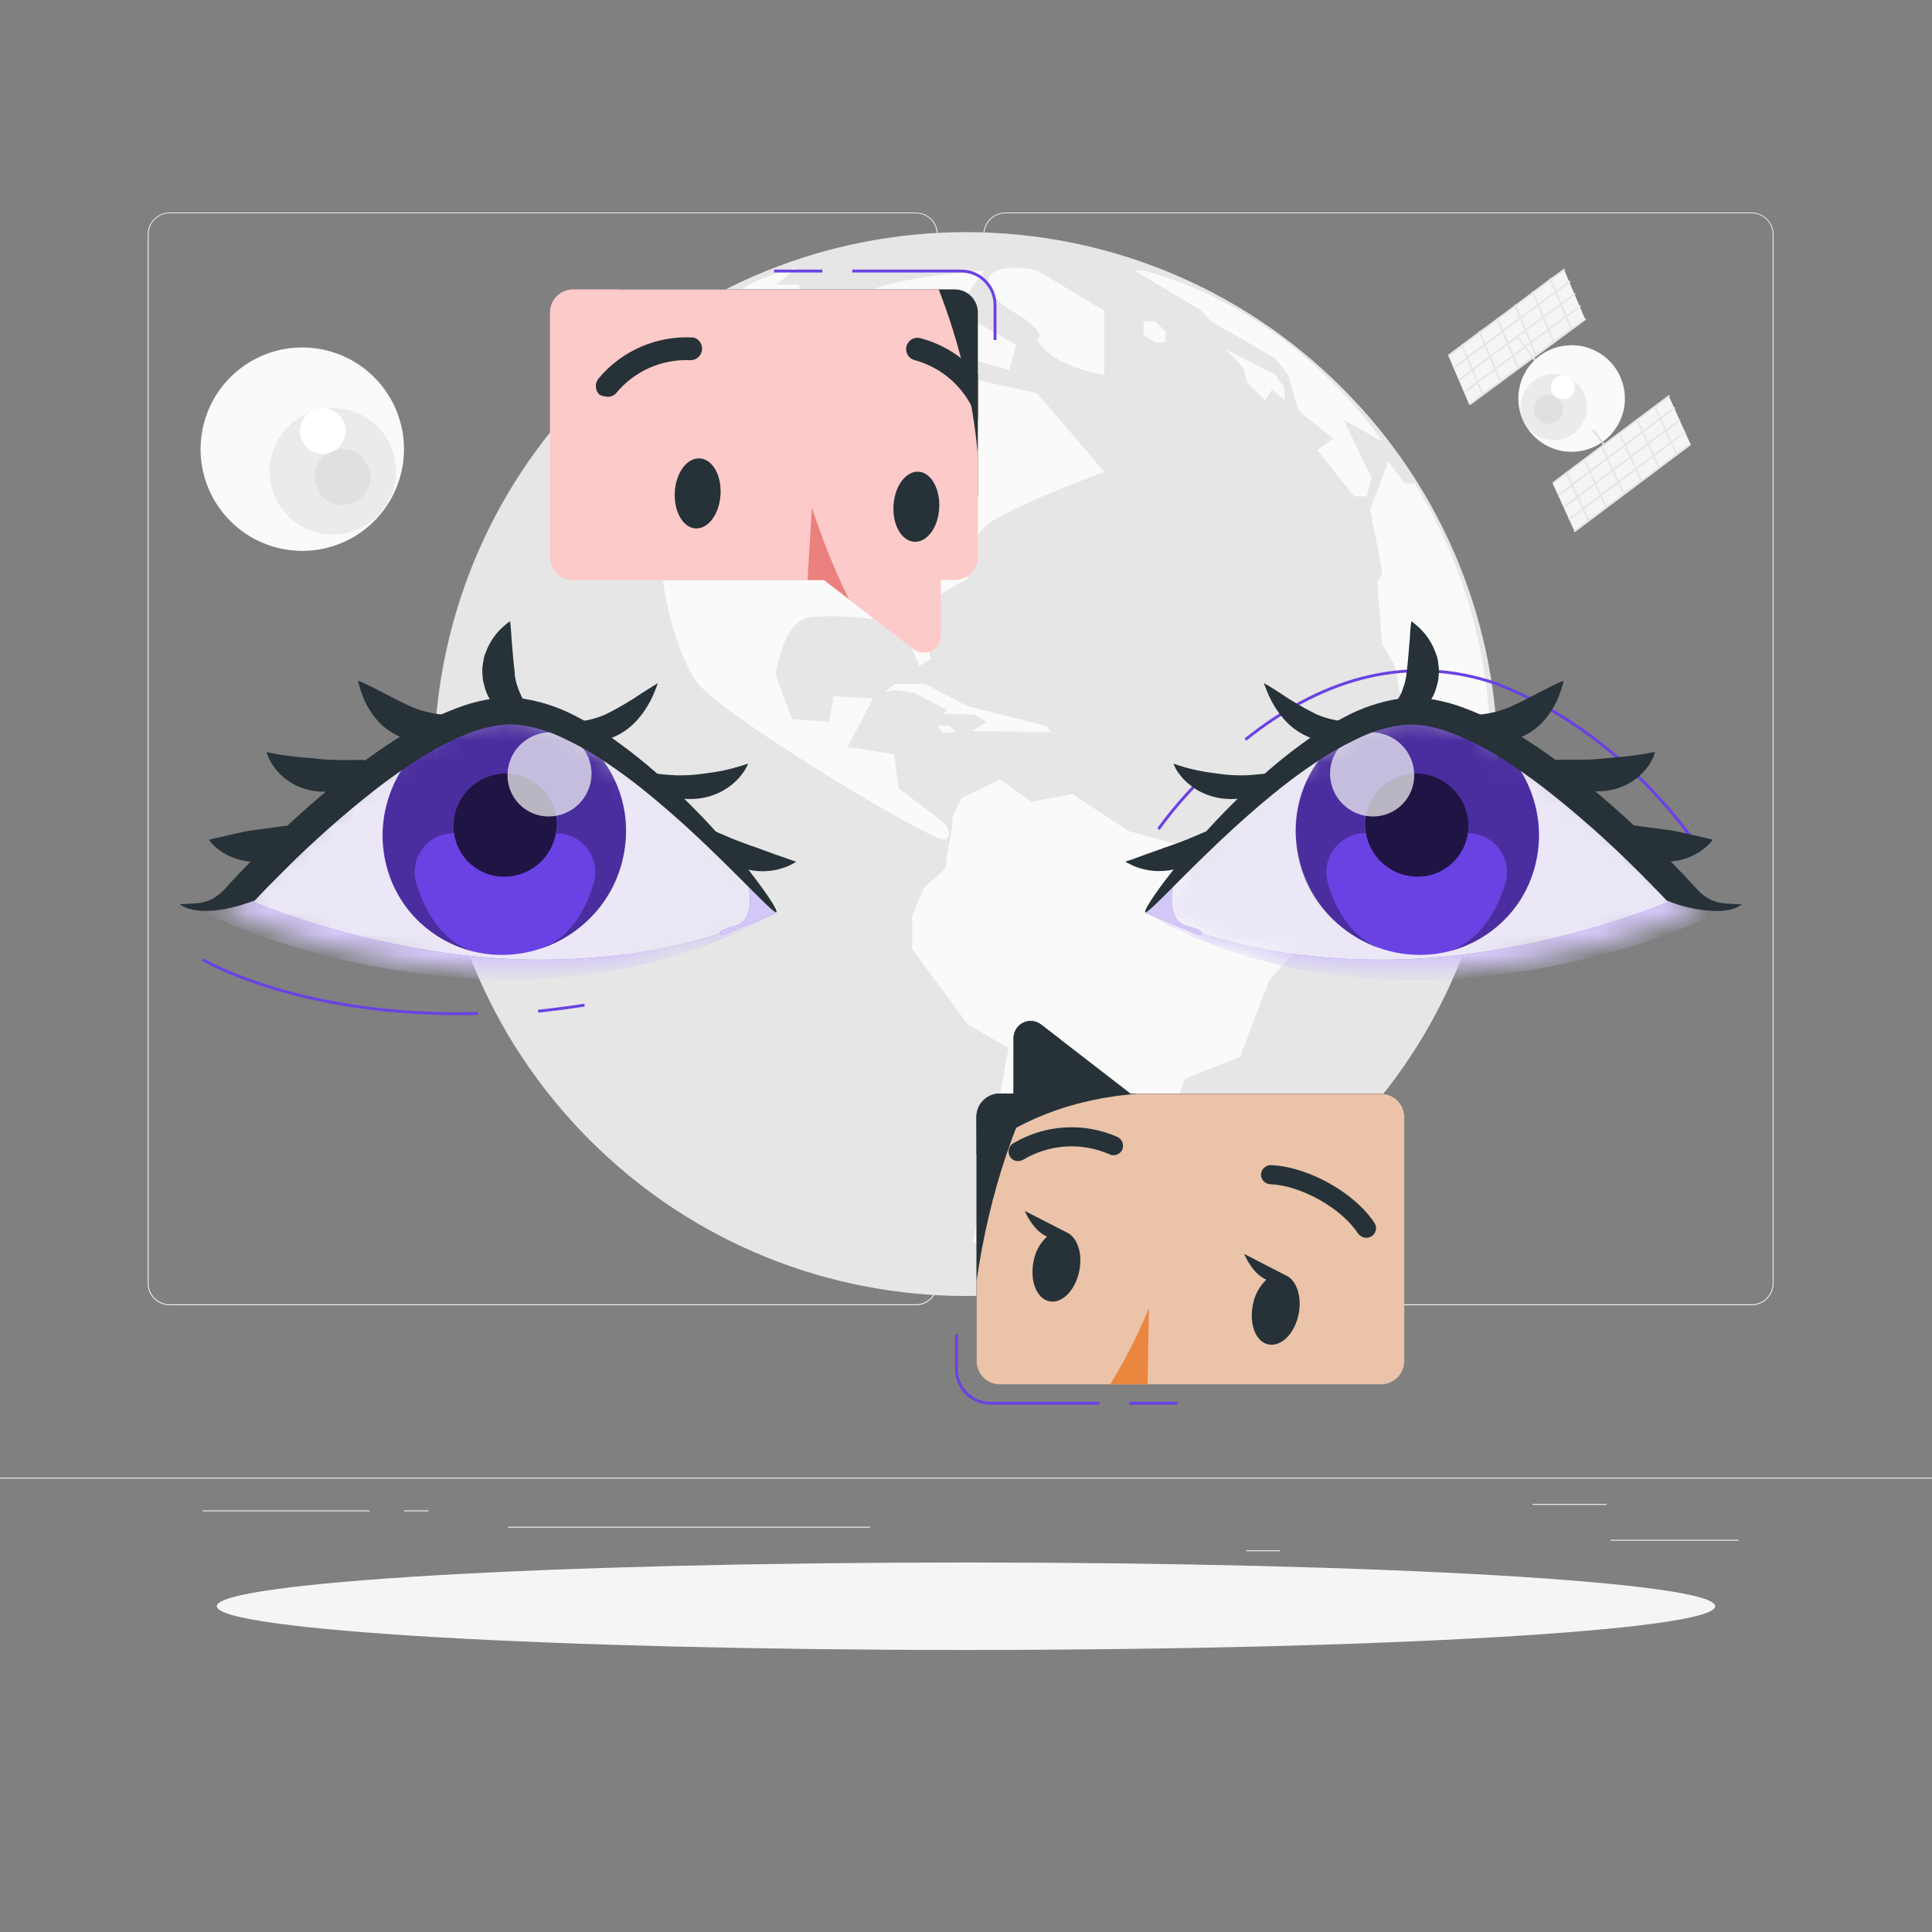 <svg width="90" height="90" viewBox="0 0 90 90" fill="none" xmlns="http://www.w3.org/2000/svg">
<rect x="0" y="0" width="90" height="90" fill="#808080" stroke="none"/>
<path d="M80.982 71.728H75.02V71.773H80.982V71.728Z" fill="#EBEBEB"/>
<path d="M59.619 72.218H58.055V72.263H59.619V72.218Z" fill="#EBEBEB"/>
<path d="M74.84 70.058H71.386V70.103H74.84V70.058Z" fill="#EBEBEB"/>
<path d="M17.217 70.36H9.443V70.405H17.217V70.36Z" fill="#EBEBEB"/>
<path d="M19.96 70.36H18.821V70.405H19.96V70.36Z" fill="#EBEBEB"/>
<path d="M40.527 71.12H23.665V71.165H40.527V71.12Z" fill="#EBEBEB"/>
<path d="M42.66 60.804H7.904C7.632 60.803 7.371 60.695 7.178 60.502C6.986 60.309 6.878 60.048 6.878 59.776V10.919C6.88 10.648 6.989 10.389 7.181 10.198C7.374 10.008 7.633 9.9 7.904 9.9H42.66C42.933 9.9 43.194 10.008 43.387 10.201C43.58 10.394 43.688 10.655 43.688 10.928V59.776C43.688 60.049 43.58 60.31 43.387 60.503C43.194 60.696 42.933 60.804 42.66 60.804ZM7.904 9.936C7.644 9.936 7.394 10.04 7.21 10.224C7.026 10.409 6.923 10.658 6.923 10.919V59.776C6.923 60.036 7.026 60.286 7.21 60.47C7.394 60.655 7.644 60.758 7.904 60.759H42.66C42.921 60.758 43.17 60.655 43.355 60.471C43.539 60.286 43.642 60.037 43.643 59.776V10.919C43.642 10.658 43.539 10.409 43.355 10.224C43.17 10.04 42.921 9.936 42.66 9.936H7.904Z" fill="#EBEBEB"/>
<path d="M81.596 60.804H46.838C46.565 60.803 46.304 60.695 46.112 60.502C45.919 60.31 45.81 60.048 45.81 59.776V10.919C45.813 10.648 45.922 10.389 46.115 10.198C46.307 10.008 46.567 9.9 46.838 9.9H81.596C81.866 9.901 82.125 10.008 82.317 10.199C82.509 10.39 82.618 10.648 82.62 10.919V59.776C82.62 60.048 82.512 60.309 82.32 60.502C82.128 60.694 81.868 60.803 81.596 60.804ZM46.838 9.936C46.577 9.936 46.328 10.04 46.143 10.224C45.959 10.409 45.855 10.658 45.855 10.919V59.776C45.855 60.037 45.959 60.286 46.143 60.471C46.328 60.655 46.577 60.758 46.838 60.759H81.596C81.856 60.758 82.106 60.655 82.29 60.471C82.475 60.286 82.578 60.037 82.579 59.776V10.919C82.578 10.658 82.475 10.409 82.29 10.224C82.106 10.04 81.856 9.936 81.596 9.936H46.838Z" fill="#EBEBEB"/>
<path d="M90 68.832H0V68.877H90V68.832Z" fill="#EBEBEB"/>
<path d="M62.521 53.114C72.198 43.437 72.198 27.748 62.521 18.071C52.845 8.395 37.156 8.395 27.479 18.071C17.802 27.748 17.802 43.437 27.479 53.114C37.156 62.791 52.845 62.791 62.521 53.114Z" fill="#E6E6E6"/>
<path d="M48.317 12.6L51.44 14.474V17.46C51.44 17.46 49.072 17.136 48.317 15.84C48.317 15.84 48.964 15.566 47.131 14.474C45.299 13.381 45.731 12.06 48.317 12.6Z" fill="#FAFAFA"/>
<path d="M46.593 36.31L44.793 37.172C44.793 37.172 44.253 38.214 44.363 38.178C44.473 38.142 43.969 40.338 44.075 40.369C44.181 40.399 43.035 41.339 43.035 41.339L42.495 42.667V44.212L45.088 47.731L46.984 48.811L45.331 57.859L46.014 58.111L54.632 51.79L55.206 50.247L57.757 49.241L59.121 45.686L60.666 43.886C60.666 43.886 60.81 42.086 60.666 42.127C60.522 42.169 59.839 42.413 59.839 42.413L58.547 41.443C58.547 41.443 55.818 40.941 55.667 41.083C55.516 41.225 55.095 39.413 55.095 39.413L52.575 38.713L49.952 36.988L48.049 37.348L46.593 36.31Z" fill="#FAFAFA"/>
<path d="M41.704 31.86H43.092L45.072 32.895L48.759 33.818L48.939 34.114L45.285 34.056L45.961 33.633L45.421 33.287L43.949 33.253L44.129 33.073L42.606 32.294C42.606 32.294 41.652 32.067 41.616 32.175L41.22 32.224L41.704 31.86Z" fill="#FAFAFA"/>
<path d="M44.559 34.119L44.222 33.791L43.671 33.818L43.9 34.119H44.559Z" fill="#FAFAFA"/>
<path d="M53.28 12.6H52.85L55.919 14.44L56.405 14.963L59.421 16.702L60.006 17.46L60.491 19.131L62.111 20.423L61.356 20.963L63.081 23.123H63.673L63.889 22.261L62.595 19.561L64.395 20.565C64.395 20.565 60.545 14.58 53.28 12.6Z" fill="#FAFAFA"/>
<path d="M65.905 22.52H65.439L64.661 21.496L63.831 23.76C63.831 23.76 64.344 26.401 64.384 26.563C64.424 26.725 64.154 27.103 64.154 27.103L64.384 30.011L64.98 31.032L65.437 33.509L67.468 36.31L69.12 33.955L69.388 34.533C69.388 34.533 69.66 28.553 65.905 22.52Z" fill="#FAFAFA"/>
<path d="M53.811 14.965H53.273V15.624L53.811 15.948H54.297V15.457L53.811 14.965Z" fill="#FAFAFA"/>
<path d="M57.098 16.27L57.906 17.133L58.12 17.856L58.928 18.641L59.252 18.157L59.844 18.641V18.103L59.414 17.456L57.098 16.27Z" fill="#FAFAFA"/>
<path d="M51.442 21.982C51.442 21.982 47.662 23.382 46.269 24.244C44.876 25.106 45.095 26.944 45.095 26.944L42.822 28.228L43.362 30.706L42.822 31.028L41.96 28.98C41.96 28.98 38.943 28.55 37.683 28.766C36.423 28.982 36.142 31.466 36.142 31.466L36.9 33.509L38.624 33.617L38.84 32.432L40.671 32.539L39.486 34.801L41.646 35.125L41.857 36.715L44.017 38.358C44.017 38.358 44.447 38.898 44.017 39.112C43.587 39.326 33.35 33.187 32.38 31.678C31.41 30.17 30.162 26.021 31.14 23.112C31.928 20.749 33.39 18.565 33.854 17.136L33.87 17.087C33.885 17.049 33.896 17.009 33.905 16.969C34.036 16.407 33.59 16.051 33.24 15.952C32.864 15.844 32.16 16.276 32.16 16.276H30.78L32.207 15.46L32.801 14.834L33.177 14.497L34.578 13.905L34.526 13.473C36.032 12.611 37.164 12.476 37.164 12.476L36.14 13.257H37.22L37.44 14.474H39.6C39.6 14.474 39.06 14.332 40.354 13.619C41.648 12.906 45.839 12.6 45.839 12.6L44.546 14.474L47.34 16.056L47.016 17.24L45.088 16.7V16.056L43.893 15.336L43.785 16.596L43.355 17.136L42.815 16.706L41.295 18.214L43.995 20.848L44.438 17.46L48.317 18.322L51.442 21.982Z" fill="#FAFAFA"/>
<path d="M18.692 22.012C19.294 19.466 17.716 16.914 15.17 16.313C12.623 15.712 10.072 17.289 9.471 19.836C8.87 22.382 10.447 24.934 12.993 25.535C15.54 26.136 18.091 24.559 18.692 22.012Z" fill="#FAFAFA"/>
<path d="M16.632 24.679C18.134 24.056 18.848 22.334 18.225 20.831C17.603 19.329 15.88 18.615 14.378 19.238C12.875 19.86 12.162 21.583 12.784 23.085C13.406 24.588 15.129 25.301 16.632 24.679Z" fill="#EBEBEB"/>
<path d="M15.955 23.524C16.673 23.524 17.255 22.942 17.255 22.225C17.255 21.507 16.673 20.925 15.955 20.925C15.238 20.925 14.656 21.507 14.656 22.225C14.656 22.942 15.238 23.524 15.955 23.524Z" fill="#E0E0E0"/>
<path d="M16.099 20.077C16.099 20.288 16.037 20.493 15.92 20.668C15.803 20.843 15.637 20.98 15.443 21.06C15.248 21.141 15.034 21.162 14.828 21.121C14.622 21.079 14.432 20.978 14.283 20.829C14.134 20.681 14.033 20.491 13.992 20.285C13.951 20.078 13.972 19.864 14.053 19.67C14.133 19.476 14.27 19.31 14.444 19.193C14.619 19.076 14.825 19.013 15.036 19.013C15.318 19.013 15.588 19.125 15.788 19.325C15.987 19.524 16.099 19.795 16.099 20.077Z" fill="white"/>
<path d="M67.475 16.587L72.855 12.55L73.834 14.848L68.439 18.842L67.475 16.587Z" fill="#F5F5F5"/>
<path d="M67.462 16.58C67.468 16.587 67.475 16.591 67.482 16.594C67.49 16.597 67.499 16.598 67.507 16.596C67.512 16.597 67.517 16.597 67.522 16.596L68.094 16.168L68.299 16.655L67.714 17.093C67.705 17.1 67.699 17.11 67.698 17.121C67.696 17.132 67.699 17.143 67.705 17.152C67.71 17.159 67.718 17.164 67.725 17.167C67.733 17.17 67.742 17.17 67.75 17.168H67.765L68.333 16.744L68.539 17.233L67.957 17.663C67.95 17.672 67.945 17.683 67.945 17.694C67.945 17.705 67.95 17.716 67.957 17.725C67.962 17.732 67.969 17.737 67.977 17.739C67.986 17.742 67.994 17.742 68.002 17.739C68.002 17.739 68.011 17.739 68.017 17.739L68.58 17.3L68.783 17.788L68.209 18.214C68.202 18.22 68.197 18.229 68.195 18.238C68.193 18.247 68.194 18.257 68.198 18.266C68.202 18.275 68.209 18.282 68.218 18.286C68.226 18.29 68.236 18.292 68.245 18.29C68.25 18.291 68.255 18.291 68.26 18.29L68.818 17.876L69.023 18.365L68.452 18.787C68.443 18.793 68.437 18.803 68.436 18.814C68.434 18.826 68.437 18.837 68.443 18.846C68.448 18.853 68.455 18.858 68.463 18.861C68.471 18.864 68.48 18.864 68.488 18.862C68.493 18.863 68.498 18.863 68.503 18.862L71.408 16.715L72.036 17.545C72.041 17.551 72.048 17.556 72.056 17.559C72.064 17.562 72.073 17.563 72.081 17.561C72.086 17.562 72.091 17.562 72.095 17.561C72.1 17.558 72.104 17.553 72.107 17.549C72.11 17.544 72.112 17.539 72.113 17.533C72.114 17.527 72.113 17.522 72.112 17.516C72.11 17.511 72.108 17.506 72.104 17.501L71.476 16.672L73.867 14.906C73.876 14.899 73.882 14.889 73.884 14.878C73.886 14.866 73.883 14.855 73.876 14.845C73.87 14.836 73.86 14.83 73.848 14.828C73.837 14.826 73.826 14.829 73.816 14.836L73.228 15.271L73.012 14.76L73.62 14.308C73.626 14.305 73.631 14.301 73.635 14.296C73.639 14.292 73.642 14.286 73.643 14.28C73.645 14.274 73.645 14.267 73.644 14.261C73.642 14.255 73.64 14.249 73.636 14.244C73.632 14.239 73.627 14.234 73.622 14.231C73.616 14.228 73.61 14.227 73.604 14.226C73.597 14.226 73.591 14.227 73.585 14.229C73.579 14.232 73.574 14.235 73.57 14.24L72.983 14.674L72.774 14.18L73.375 13.734C73.38 13.731 73.384 13.726 73.387 13.721C73.39 13.716 73.392 13.711 73.393 13.705C73.394 13.7 73.393 13.694 73.392 13.688C73.39 13.683 73.388 13.677 73.384 13.673C73.376 13.666 73.365 13.662 73.355 13.662C73.344 13.662 73.333 13.666 73.325 13.673L72.74 14.108L72.531 13.613L73.13 13.167C73.136 13.164 73.141 13.16 73.145 13.155C73.149 13.15 73.152 13.145 73.153 13.139C73.155 13.132 73.155 13.126 73.154 13.12C73.153 13.114 73.15 13.108 73.146 13.102C73.143 13.097 73.138 13.093 73.132 13.09C73.127 13.087 73.12 13.085 73.114 13.085C73.108 13.085 73.102 13.086 73.096 13.088C73.09 13.09 73.084 13.094 73.08 13.099L72.497 13.532L72.288 13.039L72.886 12.593C72.89 12.589 72.894 12.585 72.897 12.58C72.9 12.575 72.902 12.57 72.903 12.564C72.904 12.558 72.904 12.553 72.902 12.547C72.901 12.541 72.898 12.536 72.895 12.532C72.887 12.524 72.876 12.52 72.865 12.52C72.854 12.52 72.843 12.524 72.835 12.532L72.239 12.96C72.234 12.957 72.228 12.956 72.222 12.956C72.215 12.956 72.209 12.957 72.203 12.96C72.195 12.964 72.188 12.971 72.183 12.979C72.179 12.988 72.177 12.997 72.178 13.007L71.415 13.577C71.41 13.575 71.404 13.573 71.398 13.573C71.392 13.573 71.386 13.575 71.381 13.577C71.372 13.581 71.365 13.588 71.36 13.597C71.356 13.605 71.354 13.615 71.356 13.624L70.592 14.195C70.582 14.19 70.569 14.19 70.558 14.195C70.55 14.199 70.543 14.205 70.538 14.213C70.534 14.221 70.532 14.231 70.533 14.24L69.768 14.812C69.763 14.809 69.757 14.808 69.751 14.808C69.745 14.808 69.739 14.809 69.734 14.812C69.725 14.816 69.719 14.822 69.714 14.83C69.709 14.837 69.708 14.846 69.709 14.855L68.94 15.419C68.935 15.417 68.929 15.415 68.924 15.415C68.918 15.415 68.913 15.417 68.908 15.419C68.899 15.422 68.892 15.428 68.888 15.436C68.883 15.444 68.881 15.453 68.882 15.462L68.117 16.034C68.107 16.031 68.096 16.031 68.085 16.034C68.077 16.038 68.07 16.044 68.065 16.052C68.061 16.06 68.059 16.069 68.06 16.078L67.468 16.52C67.463 16.524 67.46 16.528 67.457 16.533C67.454 16.538 67.453 16.543 67.452 16.549C67.452 16.555 67.452 16.56 67.454 16.565C67.456 16.571 67.459 16.576 67.462 16.58ZM69.674 17.12L69.467 16.63L70.223 16.069L70.429 16.56L69.674 17.12ZM70.463 16.641L70.67 17.132L69.914 17.69L69.707 17.201L70.463 16.641ZM71.325 15.896L71.118 15.403L71.872 14.843L72.081 15.336L71.325 15.896ZM72.115 15.415L72.324 15.908L71.568 16.468L71.359 15.977L72.115 15.415ZM70.259 15.935L70.052 15.446L70.807 14.882L71.014 15.376L70.259 15.935ZM70.02 15.367L69.813 14.877L70.56 14.314L70.767 14.805L70.02 15.367ZM70.637 14.261L71.39 13.698L71.599 14.191L70.843 14.76L70.637 14.261ZM71.633 14.272L71.838 14.76L71.084 15.32L70.877 14.828L71.633 14.272ZM71.257 15.952L71.055 16.101L70.74 15.689L71.048 15.46L71.257 15.952ZM70.987 16.151L70.501 16.511L70.294 16.02L70.672 15.739L70.987 16.151ZM69.433 16.56L69.228 16.07L69.982 15.509L70.189 15.998L69.433 16.56ZM69.194 15.989L68.989 15.5L69.741 14.936L69.948 15.428L69.194 15.989ZM72.421 13.585L71.667 14.146L71.46 13.646L72.214 13.082L72.421 13.585ZM72.664 14.159L71.91 14.72L71.701 14.22L72.455 13.658L72.664 14.159ZM72.9 14.726L72.144 15.286L71.937 14.794L72.691 14.233L72.9 14.726ZM73.143 15.302L72.387 15.86L72.18 15.367L72.936 14.807L73.143 15.302ZM71.41 16.582L71.1 16.169L71.28 16.033L71.487 16.524L71.41 16.582ZM71.341 16.634L70.74 17.082L70.533 16.592L71.035 16.22L71.341 16.634ZM68.882 17.82L69.637 17.26L69.84 17.746L69.084 18.306L68.882 17.82ZM68.643 17.251L69.397 16.69L69.602 17.179L68.848 17.739L68.643 17.251ZM68.4 16.677L69.154 16.115L69.359 16.605L68.605 17.167L68.4 16.677ZM68.161 16.108L68.915 15.545L69.12 16.034L68.366 16.596L68.161 16.108Z" fill="#E6E6E6"/>
<path d="M75.41 19.715C76.046 18.501 75.578 17.001 74.363 16.365C73.149 15.728 71.649 16.197 71.013 17.411C70.377 18.626 70.845 20.126 72.06 20.762C73.274 21.398 74.774 20.93 75.41 19.715Z" fill="#FAFAFA"/>
<path d="M73.799 19.573C74.135 18.79 73.773 17.883 72.991 17.547C72.208 17.21 71.301 17.572 70.964 18.355C70.628 19.137 70.99 20.045 71.772 20.381C72.555 20.718 73.462 20.356 73.799 19.573Z" fill="#EBEBEB"/>
<path d="M72.513 19.619C72.822 19.405 72.899 18.981 72.685 18.672C72.472 18.363 72.048 18.286 71.739 18.5C71.43 18.714 71.353 19.137 71.566 19.446C71.78 19.755 72.204 19.832 72.513 19.619Z" fill="#E0E0E0"/>
<path d="M72.254 17.941C72.234 18.049 72.247 18.161 72.29 18.263C72.334 18.364 72.407 18.45 72.5 18.51C72.593 18.57 72.701 18.601 72.811 18.599C72.922 18.598 73.029 18.563 73.12 18.5C73.211 18.438 73.281 18.349 73.322 18.246C73.362 18.144 73.371 18.031 73.348 17.923C73.325 17.815 73.27 17.717 73.19 17.64C73.111 17.563 73.01 17.512 72.902 17.492C72.757 17.466 72.607 17.498 72.485 17.582C72.364 17.666 72.281 17.795 72.254 17.941Z" fill="white"/>
<path d="M75.031 21.137H75.045C75.054 21.131 75.06 21.121 75.062 21.11C75.064 21.099 75.061 21.087 75.054 21.078L74.253 20.021C74.246 20.015 74.237 20.01 74.226 20.01C74.216 20.009 74.206 20.012 74.198 20.018C74.19 20.024 74.184 20.033 74.182 20.043C74.18 20.052 74.181 20.063 74.185 20.072L74.986 21.128C74.992 21.134 74.999 21.137 75.007 21.139C75.015 21.141 75.023 21.14 75.031 21.137Z" fill="#E0E0E0"/>
<path d="M77.737 18.443L78.743 20.675L73.348 24.752L72.326 22.513L77.737 18.443Z" fill="#F5F5F5"/>
<path d="M72.34 22.5C72.345 22.507 72.352 22.512 72.36 22.515C72.368 22.517 72.377 22.518 72.385 22.516H72.4L72.959 22.095L73.177 22.572L72.592 23.011C72.583 23.018 72.577 23.029 72.576 23.04C72.574 23.051 72.576 23.063 72.583 23.072C72.588 23.079 72.595 23.084 72.603 23.087C72.611 23.09 72.62 23.09 72.628 23.087C72.633 23.088 72.639 23.088 72.644 23.087L73.215 22.658L73.433 23.135L72.835 23.584C72.827 23.592 72.823 23.603 72.823 23.614C72.823 23.625 72.827 23.636 72.835 23.645C72.84 23.652 72.847 23.657 72.855 23.659C72.863 23.662 72.872 23.662 72.88 23.659C72.88 23.659 72.88 23.659 72.894 23.659L73.476 23.224L73.694 23.701L73.08 24.134C73.073 24.14 73.067 24.149 73.065 24.158C73.063 24.168 73.064 24.177 73.069 24.186C73.073 24.195 73.08 24.202 73.088 24.206C73.097 24.21 73.106 24.212 73.116 24.21H73.13L73.724 23.765L73.928 24.212C73.93 24.217 73.934 24.221 73.938 24.225C73.942 24.229 73.948 24.232 73.953 24.233L73.323 24.707C73.314 24.713 73.308 24.724 73.306 24.735C73.305 24.746 73.307 24.757 73.314 24.766C73.319 24.773 73.326 24.778 73.334 24.781C73.342 24.784 73.351 24.784 73.359 24.782H73.375L78.755 20.743C78.763 20.735 78.767 20.724 78.767 20.713C78.767 20.702 78.763 20.692 78.755 20.684C78.747 20.677 78.737 20.673 78.726 20.673C78.715 20.673 78.704 20.677 78.696 20.684L78.12 21.096L77.904 20.626L78.509 20.171C78.513 20.168 78.517 20.163 78.52 20.159C78.523 20.154 78.525 20.148 78.526 20.143C78.527 20.137 78.526 20.132 78.525 20.126C78.524 20.121 78.521 20.116 78.518 20.111C78.51 20.104 78.499 20.099 78.488 20.099C78.477 20.099 78.466 20.104 78.458 20.111L77.868 20.554L77.65 20.077L78.266 19.615C78.27 19.611 78.274 19.607 78.277 19.602C78.28 19.597 78.282 19.592 78.283 19.586C78.284 19.58 78.284 19.574 78.282 19.569C78.281 19.563 78.278 19.558 78.275 19.553C78.267 19.546 78.256 19.541 78.245 19.541C78.234 19.541 78.223 19.546 78.215 19.553L77.616 19.98L77.4 19.505L78.028 19.035C78.036 19.027 78.04 19.016 78.04 19.005C78.04 18.994 78.036 18.984 78.028 18.976C78.024 18.972 78.02 18.968 78.015 18.966C78.01 18.964 78.004 18.963 77.998 18.963C77.993 18.963 77.987 18.964 77.982 18.966C77.977 18.968 77.973 18.972 77.969 18.976L77.357 19.435L77.139 18.958L77.776 18.479C77.783 18.471 77.787 18.462 77.788 18.452C77.788 18.442 77.785 18.432 77.779 18.424C77.773 18.416 77.765 18.41 77.755 18.407C77.745 18.405 77.735 18.406 77.726 18.41L72.346 22.45C72.339 22.456 72.335 22.465 72.334 22.474C72.333 22.483 72.335 22.492 72.34 22.5ZM75.148 21.834L74.928 21.357L75.683 20.792L75.9 21.271L75.148 21.834ZM75.936 21.35L76.154 21.827L75.402 22.392L75.184 21.915L75.936 21.35ZM74.892 21.278L74.675 20.801L75.427 20.236L75.645 20.713L74.892 21.278ZM75.497 20.183L76.25 19.618L76.468 20.095L75.715 20.66L75.497 20.183ZM76.504 20.183L76.723 20.662L75.971 21.226L75.751 20.749L76.504 20.183ZM76.759 20.741L76.977 21.218L76.225 21.78L76.007 21.303L76.759 20.741ZM77.013 21.298L77.22 21.749C77.224 21.758 77.231 21.765 77.24 21.769L76.477 22.342C76.477 22.337 76.477 22.333 76.477 22.329L76.262 21.863L77.013 21.298ZM76.417 22.378L75.654 22.95C75.655 22.946 75.655 22.942 75.654 22.937L75.44 22.471L76.192 21.906L76.399 22.356C76.403 22.365 76.409 22.372 76.417 22.378ZM75.6 22.993L74.835 23.567C74.837 23.563 74.837 23.558 74.835 23.553L74.623 23.089L75.375 22.523L75.582 22.972C75.583 22.976 75.586 22.98 75.589 22.984C75.592 22.988 75.596 22.991 75.6 22.993ZM74.583 23.009L74.365 22.532L75.114 21.96L75.332 22.437L74.583 23.009ZM74.329 22.451L74.109 21.974L74.864 21.409L75.082 21.888L74.329 22.451ZM74.073 21.895L73.852 21.42L74.605 20.855L74.822 21.332L74.073 21.895ZM77.294 19.478L76.541 20.043L76.32 19.566L77.072 19.001L77.294 19.478ZM77.549 20.036L76.797 20.599L76.577 20.122L77.33 19.557L77.549 20.036ZM77.803 20.592L77.04 21.157L76.822 20.68L77.575 20.115L77.803 20.592ZM78.064 21.143L77.305 21.715C77.305 21.715 77.305 21.715 77.305 21.704L77.09 21.236L77.843 20.671L78.05 21.123C78.052 21.13 78.055 21.137 78.061 21.143H78.064ZM73.8 23.706L74.554 23.141L74.757 23.589C74.762 23.599 74.771 23.606 74.781 23.611L74.016 24.185C74.017 24.179 74.017 24.174 74.016 24.169L73.8 23.706ZM73.546 23.15L74.299 22.585L74.516 23.062L73.764 23.627L73.546 23.15ZM73.292 22.592L74.045 22.027L74.263 22.505L73.51 23.069L73.292 22.592ZM73.037 22.036L73.789 21.47L74.007 21.947L73.254 22.513L73.037 22.036Z" fill="#E6E6E6"/>
<path d="M45 76.862C64.275 76.862 79.9 75.95 79.9 74.824C79.9 73.699 64.275 72.787 45 72.787C25.725 72.787 10.1 73.699 10.1 74.824C10.1 75.95 25.725 76.862 45 76.862Z" fill="#F5F5F5"/>
<path opacity="0.3" d="M17.26 39.229V39.177C17.259 39.194 17.259 39.212 17.26 39.229Z" fill="black"/>
<mask id="mask0_14_9232" style="mask-type:luminance" maskUnits="userSpaceOnUse" x="10" y="33" width="26" height="13">
<path d="M35.948 42.541C35.948 42.541 28.375 32.927 23.301 33.181C18.227 33.435 10.41 42.323 10.41 42.323C10.41 42.323 23.321 48.854 35.948 42.541Z" fill="white"/>
</mask>
<g mask="url(#mask0_14_9232)">
<path d="M35.948 42.541C35.948 42.541 28.375 32.927 23.301 33.181C18.227 33.435 10.41 42.323 10.41 42.323C10.41 42.323 23.321 48.854 35.948 42.541Z" fill="#6A42E3"/>
<path opacity="0.9" d="M35.948 42.541C35.948 42.541 28.375 32.927 23.301 33.181C18.227 33.435 10.41 42.323 10.41 42.323C10.41 42.323 23.321 48.854 35.948 42.541Z" fill="#FAFAFA"/>
<path d="M35.1 42.934C34.866 43.027 34.589 43.114 34.283 43.229C34.128 43.283 33.966 43.344 33.793 43.409L33.253 43.573L32.656 43.753L32.004 43.917C31.556 44.039 31.066 44.127 30.55 44.233C30.292 44.289 30.022 44.322 29.749 44.368C29.475 44.415 29.193 44.458 28.901 44.489C26.169 44.815 23.405 44.778 20.682 44.379C19.059 44.148 17.453 43.815 15.873 43.38C15.052 43.155 14.22 42.901 13.389 42.612C12.971 42.469 12.555 42.313 12.139 42.153L11.828 42.028H11.812H11.821L11.88 41.94C10.86 42.325 10.104 42.439 9.56 42.433L9.502 42.498C9.909 42.678 10.305 42.871 10.719 43.051L11.331 43.301L11.659 43.427C12.098 43.587 12.534 43.742 12.969 43.882C13.839 44.164 14.703 44.409 15.561 44.617C17.202 45.018 18.868 45.301 20.549 45.465C23.368 45.754 26.214 45.632 28.998 45.105C29.293 45.054 29.578 44.988 29.855 44.925C30.132 44.862 30.395 44.802 30.661 44.727C31.178 44.579 31.666 44.451 32.11 44.289L32.757 44.07L33.345 43.839L33.885 43.625C34.054 43.555 34.213 43.477 34.362 43.409C34.661 43.27 34.929 43.153 35.154 43.038L35.719 42.739L36.182 42.493L35.696 42.691L35.1 42.934Z" fill="#6A42E3"/>
<path d="M17.82 38.817C17.804 39.558 17.937 40.295 18.211 40.984C18.485 41.673 18.894 42.3 19.414 42.828C19.934 43.356 20.555 43.775 21.24 44.059C21.924 44.343 22.659 44.488 23.4 44.483C24.91 44.477 26.357 43.88 27.433 42.822C28.509 41.763 29.129 40.326 29.16 38.817C29.176 38.077 29.044 37.341 28.771 36.653C28.498 35.964 28.09 35.338 27.572 34.81C27.053 34.282 26.433 33.863 25.75 33.578C25.067 33.293 24.333 33.148 23.593 33.151C23.403 33.15 23.214 33.16 23.026 33.179C21.62 33.322 20.314 33.974 19.355 35.013C18.397 36.051 17.851 37.404 17.82 38.817Z" fill="#6A42E3"/>
<path opacity="0.3" d="M17.834 38.754V39.004C18.015 43.436 21.974 44.307 21.974 44.307C20.535 43.767 19.786 42.428 19.395 41.155C19.313 40.884 19.296 40.596 19.345 40.317C19.393 40.037 19.507 39.773 19.677 39.545C19.847 39.318 20.067 39.133 20.321 39.006C20.575 38.88 20.855 38.814 21.139 38.815H21.161C21.142 38.69 21.133 38.562 21.136 38.435C21.15 37.794 21.414 37.182 21.873 36.733C22.331 36.283 22.947 36.031 23.589 36.029C23.903 36.028 24.215 36.09 24.505 36.211C24.795 36.333 25.058 36.51 25.278 36.735C25.498 36.959 25.672 37.225 25.788 37.517C25.904 37.809 25.96 38.121 25.954 38.435C25.951 38.563 25.936 38.69 25.911 38.815C26.191 38.814 26.468 38.877 26.719 39.001C26.97 39.125 27.189 39.305 27.359 39.527C27.529 39.75 27.645 40.009 27.698 40.284C27.751 40.559 27.739 40.842 27.664 41.112C27.304 42.361 26.584 43.659 25.207 44.19C25.903 43.948 26.549 43.582 27.115 43.11C28.1 42.297 29.095 40.95 29.167 38.817C29.183 38.077 29.05 37.342 28.776 36.654C28.503 35.966 28.095 35.34 27.576 34.812C27.057 34.285 26.438 33.867 25.755 33.582C25.071 33.298 24.338 33.153 23.598 33.156C22.1 33.163 20.663 33.749 19.588 34.793C18.513 35.837 17.885 37.257 17.834 38.754Z" fill="black"/>
<path opacity="0.7" d="M21.127 38.437C21.125 38.564 21.133 38.691 21.15 38.817C21.23 39.38 21.512 39.895 21.942 40.267C22.372 40.639 22.922 40.843 23.49 40.842C24.065 40.84 24.621 40.636 25.061 40.266C25.5 39.896 25.797 39.383 25.897 38.817C25.923 38.692 25.937 38.565 25.938 38.437C25.945 38.124 25.889 37.812 25.773 37.52C25.658 37.228 25.485 36.962 25.266 36.738C25.046 36.514 24.784 36.336 24.494 36.214C24.205 36.093 23.894 36.031 23.58 36.031C22.938 36.032 22.322 36.285 21.864 36.735C21.405 37.184 21.141 37.795 21.127 38.437Z" fill="black"/>
<path opacity="0.7" d="M23.642 36.076C23.636 36.331 23.681 36.585 23.775 36.823C23.869 37.061 24.009 37.277 24.188 37.46C24.367 37.643 24.581 37.788 24.816 37.887C25.052 37.986 25.305 38.036 25.56 38.036C26.083 38.034 26.584 37.828 26.957 37.462C27.33 37.096 27.545 36.598 27.557 36.076C27.562 35.819 27.516 35.565 27.422 35.326C27.327 35.088 27.186 34.871 27.006 34.688C26.827 34.505 26.612 34.36 26.376 34.262C26.139 34.163 25.885 34.113 25.629 34.114C25.107 34.118 24.608 34.325 24.237 34.691C23.866 35.058 23.652 35.554 23.642 36.076Z" fill="#FAFAFA"/>
<path opacity="0.7" d="M35.1 42.934C34.866 43.027 34.589 43.114 34.283 43.229C34.128 43.283 33.966 43.344 33.793 43.409L33.253 43.573L32.656 43.753L32.004 43.917C31.556 44.039 31.066 44.127 30.55 44.233C30.292 44.289 30.022 44.322 29.749 44.368C29.475 44.415 29.193 44.458 28.901 44.489C26.169 44.815 23.405 44.778 20.682 44.379C19.059 44.148 17.453 43.815 15.873 43.38C15.052 43.155 14.22 42.901 13.389 42.612C12.971 42.469 12.555 42.313 12.139 42.153L11.828 42.028H11.812H11.821L11.88 41.94C10.86 42.325 10.104 42.439 9.56 42.433L9.502 42.498C9.909 42.678 10.305 42.871 10.719 43.051L11.331 43.301L11.659 43.427C12.098 43.587 12.534 43.742 12.969 43.882C13.839 44.164 14.703 44.409 15.561 44.617C17.202 45.018 18.868 45.301 20.549 45.465C23.368 45.754 26.214 45.632 28.998 45.105C29.293 45.054 29.578 44.988 29.855 44.925C30.132 44.862 30.395 44.802 30.661 44.727C31.178 44.579 31.666 44.451 32.11 44.289L32.757 44.07L33.345 43.839L33.885 43.625C34.054 43.555 34.213 43.477 34.362 43.409C34.661 43.27 34.929 43.153 35.154 43.038L35.719 42.739L36.182 42.493L35.696 42.691L35.1 42.934Z" fill="white"/>
</g>
<path d="M30.642 31.822C30.642 31.822 30.616 31.909 30.561 32.058C30.482 32.268 30.39 32.474 30.285 32.672C30.129 32.972 29.938 33.251 29.715 33.505C29.425 33.842 29.066 34.113 28.662 34.3C28.258 34.486 27.819 34.583 27.375 34.585C27.014 34.592 26.656 34.531 26.318 34.405C26.091 34.323 25.883 34.194 25.708 34.027C25.585 33.901 25.548 33.795 25.582 33.727C25.657 33.584 25.998 33.63 26.482 33.628C27.078 33.638 27.668 33.519 28.213 33.279C28.788 32.993 29.343 32.668 29.873 32.306C30.1 32.159 30.292 32.038 30.429 31.957C30.566 31.876 30.642 31.822 30.642 31.822Z" fill="#263238"/>
<path d="M34.852 35.574C34.852 35.574 34.821 35.647 34.751 35.779C34.709 35.858 34.661 35.934 34.607 36.005C34.539 36.104 34.463 36.197 34.38 36.285C34.281 36.392 34.173 36.491 34.056 36.58C33.923 36.685 33.781 36.778 33.632 36.859C33.287 37.04 32.911 37.157 32.525 37.203C32.136 37.241 31.744 37.221 31.362 37.143C31.196 37.107 31.034 37.057 30.876 36.995C30.738 36.944 30.605 36.881 30.478 36.806C30.01 36.528 29.826 36.225 29.905 36.101C29.985 35.977 30.303 36.007 30.742 36.058C30.852 36.069 30.971 36.085 31.102 36.092C31.234 36.099 31.363 36.106 31.502 36.117C31.802 36.124 32.103 36.113 32.402 36.085C32.719 36.049 33.023 36.009 33.302 35.966C33.443 35.939 33.583 35.921 33.711 35.89C33.839 35.86 33.963 35.834 34.071 35.806C34.179 35.777 34.287 35.746 34.382 35.719C34.464 35.698 34.544 35.673 34.623 35.644L34.852 35.574Z" fill="#263238"/>
<path d="M37.093 40.14C37.093 40.14 37.03 40.182 36.913 40.246C36.746 40.337 36.57 40.409 36.387 40.461C36.116 40.541 35.835 40.583 35.552 40.587C35.206 40.589 34.862 40.535 34.533 40.426C34.207 40.314 33.896 40.161 33.608 39.971C33.373 39.816 33.159 39.63 32.973 39.418C32.66 39.058 32.569 38.745 32.678 38.641C32.785 38.536 33.07 38.623 33.452 38.785L34.103 39.064C34.348 39.161 34.612 39.265 34.895 39.364C35.178 39.463 35.446 39.555 35.698 39.651C35.95 39.746 36.186 39.831 36.391 39.899C36.596 39.967 36.773 40.032 36.897 40.079C37.021 40.126 37.093 40.14 37.093 40.14Z" fill="#263238"/>
<path d="M16.679 31.707C16.679 31.707 16.767 31.739 16.918 31.808C17.069 31.876 17.278 31.977 17.526 32.103C18.021 32.355 18.632 32.692 19.208 32.942C19.726 33.158 20.279 33.28 20.84 33.302C21.308 33.334 21.665 33.331 21.769 33.516C21.818 33.606 21.791 33.736 21.677 33.885C21.514 34.08 21.308 34.234 21.074 34.335C20.729 34.49 20.356 34.574 19.978 34.582C19.505 34.594 19.034 34.501 18.601 34.308C18.184 34.122 17.815 33.843 17.521 33.493C17.299 33.225 17.113 32.928 16.97 32.611C16.878 32.4 16.801 32.183 16.74 31.961C16.697 31.801 16.679 31.707 16.679 31.707Z" fill="#263238"/>
<path d="M12.42 35.033L12.654 35.08C12.726 35.098 12.81 35.116 12.911 35.132C13.012 35.149 13.117 35.172 13.237 35.185C13.358 35.197 13.476 35.222 13.61 35.233C13.743 35.244 13.876 35.258 14.015 35.276C14.294 35.298 14.584 35.323 14.888 35.357C15.192 35.392 15.48 35.399 15.75 35.404C15.883 35.404 16.015 35.404 16.137 35.404C16.259 35.404 16.376 35.404 16.486 35.404C16.92 35.392 17.255 35.393 17.366 35.573C17.478 35.753 17.312 36.086 16.839 36.401C16.712 36.487 16.576 36.559 16.434 36.617C16.272 36.688 16.105 36.744 15.934 36.785C15.538 36.875 15.131 36.9 14.727 36.86C14.325 36.812 13.937 36.683 13.586 36.479C13.435 36.388 13.292 36.283 13.16 36.166C13.04 36.062 12.932 35.946 12.836 35.82C12.755 35.724 12.684 35.62 12.623 35.51C12.573 35.431 12.53 35.346 12.495 35.258C12.436 35.114 12.42 35.033 12.42 35.033Z" fill="#263238"/>
<path d="M9.731 39.121C9.731 39.121 9.812 39.098 9.947 39.067C10.082 39.037 10.271 38.993 10.487 38.943C10.703 38.893 10.95 38.833 11.207 38.781C11.476 38.72 11.748 38.673 12.022 38.642C12.593 38.576 13.102 38.493 13.522 38.448C13.941 38.403 14.242 38.416 14.364 38.592C14.487 38.769 14.346 39.082 13.965 39.411C13.741 39.598 13.49 39.75 13.221 39.861C12.892 39.998 12.546 40.089 12.192 40.131C11.836 40.168 11.476 40.138 11.131 40.043C10.848 39.965 10.579 39.843 10.334 39.683C10.165 39.574 10.011 39.445 9.875 39.298C9.78 39.186 9.731 39.121 9.731 39.121Z" fill="#263238"/>
<path d="M23.76 28.939C23.76 28.939 23.774 29.027 23.789 29.174C23.803 29.322 23.816 29.535 23.832 29.768C23.87 30.255 23.918 30.849 23.981 31.372C23.981 31.407 23.981 31.441 23.981 31.471L24.001 31.565C24.016 31.624 24.021 31.689 24.035 31.745C24.065 31.857 24.099 31.968 24.14 32.076C24.17 32.186 24.228 32.278 24.266 32.379C24.304 32.479 24.361 32.568 24.413 32.648C24.611 32.998 24.793 33.253 24.723 33.451C24.692 33.548 24.575 33.615 24.404 33.631C24.169 33.636 23.937 33.578 23.731 33.464C23.587 33.39 23.451 33.301 23.326 33.197C23.183 33.071 23.056 32.929 22.946 32.773C22.822 32.599 22.72 32.411 22.642 32.213C22.605 32.109 22.574 32.002 22.549 31.894C22.534 31.838 22.52 31.785 22.507 31.729C22.495 31.673 22.493 31.617 22.486 31.561C22.475 31.448 22.468 31.336 22.466 31.228C22.468 31.123 22.479 31.017 22.496 30.913C22.511 30.812 22.529 30.713 22.549 30.618C22.568 30.523 22.61 30.438 22.642 30.354C22.755 30.057 22.914 29.78 23.114 29.533C23.25 29.37 23.401 29.221 23.566 29.086C23.628 29.034 23.693 28.985 23.76 28.939Z" fill="#263238"/>
<path d="M34.837 41.139C34.837 41.139 35.288 42.867 34.233 43.135C33.178 43.404 33.615 43.569 33.615 43.569L36.168 42.522L34.837 41.139Z" fill="#6A42E3"/>
<path opacity="0.7" d="M34.837 41.139C34.837 41.139 35.288 42.867 34.233 43.135C33.178 43.404 33.615 43.569 33.615 43.569L36.168 42.522L34.837 41.139Z" fill="white"/>
<path d="M36.167 42.493C36.092 42.554 35.516 41.965 34.475 40.919C33.953 40.398 33.311 39.762 32.551 39.047C31.792 38.333 30.904 37.539 29.88 36.72C29.371 36.315 28.822 35.91 28.237 35.52C27.638 35.113 27.01 34.752 26.358 34.44C25.696 34.106 24.985 33.882 24.252 33.775L23.98 33.746C23.888 33.746 23.8 33.746 23.71 33.746C23.529 33.749 23.349 33.763 23.17 33.79C22.782 33.855 22.402 33.955 22.032 34.087C21.234 34.383 20.468 34.758 19.746 35.208C18.971 35.686 18.223 36.206 17.505 36.765C15.979 37.962 14.527 39.252 13.158 40.626C12.798 40.986 12.458 41.332 12.121 41.681L11.88 41.94C10.86 42.325 10.104 42.439 9.56 42.433C8.705 42.433 8.375 42.124 8.375 42.124L9.11 42.084C9.614 42.057 10.086 41.833 10.426 41.459C10.568 41.303 10.714 41.146 10.858 40.99C10.942 40.898 11.038 40.81 11.113 40.718C11.457 40.358 11.812 39.998 12.174 39.638C13.584 38.22 15.087 36.897 16.674 35.678C17.438 35.093 18.236 34.552 19.062 34.058C19.872 33.572 20.73 33.172 21.622 32.863C22.07 32.713 22.531 32.604 22.999 32.539C23.237 32.508 23.478 32.494 23.719 32.497C23.841 32.497 23.962 32.497 24.079 32.51L24.428 32.555C25.288 32.697 26.119 32.981 26.887 33.395C27.578 33.757 28.24 34.172 28.867 34.636C29.466 35.073 30.019 35.518 30.526 35.962C31.432 36.757 32.296 37.598 33.115 38.482C33.835 39.264 34.425 39.962 34.889 40.545C35.809 41.726 36.243 42.433 36.167 42.493Z" fill="#263238"/>
<path d="M78.898 39.271C76.425 35.851 73.138 33.223 69.624 31.891C65.743 30.596 61.852 31.477 58.059 34.504L57.975 34.4C61.807 31.34 65.742 30.453 69.675 31.763C73.21 33.109 76.525 35.748 79.013 39.195L78.898 39.271Z" fill="#6A42E3"/>
<path d="M54.02 38.662L53.91 38.583C54.447 37.84 55.04 37.138 55.681 36.482L55.779 36.576C55.141 37.227 54.553 37.924 54.02 38.662Z" fill="#6A42E3"/>
<path opacity="0.3" d="M72.257 39.229V39.177C72.258 39.194 72.258 39.212 72.257 39.229Z" fill="black"/>
<mask id="mask1_14_9232" style="mask-type:luminance" maskUnits="userSpaceOnUse" x="53" y="33" width="27" height="13">
<path d="M53.57 42.541C53.57 42.541 61.142 32.927 66.217 33.181C71.291 33.435 79.108 42.323 79.108 42.323C79.108 42.323 66.197 48.854 53.57 42.541Z" fill="white"/>
</mask>
<g mask="url(#mask1_14_9232)">
<path d="M53.57 42.541C53.57 42.541 61.142 32.927 66.217 33.181C71.291 33.435 79.108 42.323 79.108 42.323C79.108 42.323 66.197 48.854 53.57 42.541Z" fill="#6A42E3"/>
<path opacity="0.9" d="M53.57 42.541C53.57 42.541 61.142 32.927 66.217 33.181C71.291 33.435 79.108 42.323 79.108 42.323C79.108 42.323 66.197 48.854 53.57 42.541Z" fill="#FAFAFA"/>
<path d="M54.425 42.934C54.657 43.027 54.934 43.114 55.242 43.229C55.397 43.283 55.557 43.344 55.73 43.409L56.27 43.573L56.866 43.753L57.519 43.916C57.967 44.039 58.457 44.127 58.972 44.233C59.229 44.289 59.501 44.321 59.774 44.368C60.048 44.415 60.331 44.458 60.622 44.489C63.355 44.814 66.118 44.778 68.841 44.379C70.461 44.148 72.065 43.814 73.643 43.38C74.466 43.155 75.296 42.901 76.129 42.611C76.547 42.469 76.961 42.313 77.378 42.152L77.688 42.028H77.706H77.697L77.639 41.967C78.66 42.352 79.416 42.466 79.96 42.46L80.017 42.525C79.61 42.705 79.213 42.898 78.8 43.078L78.188 43.328L77.859 43.454C77.422 43.614 76.986 43.769 76.55 43.909C75.679 44.191 74.815 44.436 73.958 44.644C72.318 45.044 70.651 45.328 68.971 45.491C66.152 45.781 63.306 45.659 60.521 45.131C60.226 45.081 59.942 45.014 59.665 44.951C59.387 44.888 59.125 44.829 58.858 44.753C58.342 44.606 57.852 44.478 57.407 44.316L56.761 44.096L56.174 43.866L55.634 43.652C55.467 43.582 55.309 43.504 55.159 43.436C54.86 43.297 54.592 43.18 54.367 43.065L53.82 42.739L53.357 42.493L53.843 42.691L54.425 42.934Z" fill="#6A42E3"/>
<path d="M71.692 38.817C71.708 39.557 71.575 40.293 71.302 40.981C71.029 41.669 70.621 42.295 70.102 42.823C69.584 43.351 68.964 43.77 68.281 44.055C67.598 44.34 66.865 44.486 66.125 44.483C64.615 44.477 63.168 43.88 62.092 42.822C61.016 41.763 60.396 40.326 60.365 38.817C60.349 38.077 60.481 37.341 60.753 36.653C61.026 35.965 61.434 35.338 61.953 34.81C62.471 34.282 63.09 33.863 63.774 33.578C64.457 33.293 65.19 33.148 65.93 33.151C66.12 33.15 66.31 33.16 66.499 33.179C67.904 33.324 69.207 33.977 70.165 35.015C71.122 36.053 71.667 37.405 71.697 38.817H71.692Z" fill="#6A42E3"/>
<path opacity="0.3" d="M71.683 38.754V39.004C71.503 43.436 67.543 44.307 67.543 44.307C68.983 43.767 69.732 42.428 70.123 41.155C70.205 40.884 70.222 40.596 70.173 40.317C70.124 40.037 70.01 39.773 69.841 39.545C69.671 39.318 69.45 39.133 69.197 39.006C68.942 38.88 68.662 38.814 68.378 38.815H68.357C68.375 38.69 68.384 38.562 68.382 38.435C68.368 37.794 68.103 37.182 67.645 36.733C67.187 36.283 66.571 36.031 65.929 36.029C65.614 36.028 65.303 36.09 65.013 36.211C64.723 36.333 64.46 36.51 64.24 36.735C64.019 36.959 63.846 37.225 63.73 37.517C63.614 37.809 63.557 38.121 63.563 38.435C63.566 38.563 63.581 38.69 63.607 38.815C63.327 38.814 63.05 38.877 62.799 39.001C62.547 39.125 62.328 39.305 62.158 39.527C61.989 39.75 61.873 40.009 61.82 40.284C61.767 40.559 61.778 40.842 61.853 41.112C62.213 42.361 62.933 43.659 64.31 44.19C63.614 43.948 62.967 43.582 62.401 43.11C61.418 42.297 60.421 40.95 60.35 38.817C60.334 38.077 60.467 37.341 60.739 36.653C61.012 35.964 61.42 35.338 61.939 34.81C62.458 34.282 63.077 33.863 63.761 33.578C64.444 33.293 65.177 33.148 65.918 33.151C67.417 33.157 68.856 33.744 69.931 34.789C71.006 35.834 71.634 37.255 71.683 38.754Z" fill="black"/>
<path opacity="0.7" d="M68.4 38.437C68.402 38.564 68.394 38.691 68.376 38.817C68.296 39.38 68.015 39.895 67.585 40.267C67.155 40.639 66.605 40.843 66.036 40.842C65.462 40.84 64.906 40.636 64.466 40.266C64.026 39.896 63.73 39.383 63.63 38.817C63.603 38.692 63.59 38.565 63.588 38.437C63.582 38.123 63.638 37.811 63.754 37.519C63.87 37.226 64.043 36.96 64.263 36.736C64.483 36.512 64.746 36.334 65.036 36.213C65.326 36.092 65.638 36.03 65.952 36.031C66.593 36.034 67.208 36.287 67.665 36.737C68.122 37.186 68.386 37.796 68.4 38.437Z" fill="black"/>
<path opacity="0.7" d="M65.88 36.076C65.886 36.332 65.84 36.586 65.746 36.825C65.651 37.062 65.51 37.279 65.331 37.462C65.151 37.645 64.937 37.79 64.7 37.888C64.464 37.987 64.21 38.037 63.954 38.036C63.431 38.035 62.93 37.829 62.557 37.462C62.184 37.096 61.969 36.599 61.958 36.076C61.952 35.82 61.998 35.565 62.093 35.327C62.187 35.089 62.328 34.872 62.508 34.689C62.687 34.506 62.901 34.361 63.138 34.262C63.374 34.163 63.628 34.113 63.884 34.114C64.407 34.115 64.909 34.322 65.281 34.688C65.654 35.055 65.869 35.553 65.88 36.076Z" fill="#FAFAFA"/>
<path opacity="0.7" d="M54.425 42.934C54.657 43.027 54.934 43.114 55.242 43.229C55.397 43.283 55.557 43.344 55.73 43.409L56.27 43.573L56.866 43.753L57.519 43.916C57.967 44.039 58.457 44.127 58.972 44.233C59.229 44.289 59.501 44.321 59.774 44.368C60.048 44.415 60.331 44.458 60.622 44.489C63.355 44.814 66.118 44.778 68.841 44.379C70.461 44.148 72.065 43.814 73.643 43.38C74.466 43.155 75.296 42.901 76.129 42.611C76.547 42.469 76.961 42.313 77.378 42.152L77.688 42.028H77.706H77.697L77.639 41.967C78.66 42.352 79.416 42.466 79.96 42.46L80.017 42.525C79.61 42.705 79.213 42.898 78.8 43.078L78.188 43.328L77.859 43.454C77.422 43.614 76.986 43.769 76.55 43.909C75.679 44.191 74.815 44.436 73.958 44.644C72.318 45.044 70.651 45.328 68.971 45.491C66.152 45.781 63.306 45.659 60.521 45.131C60.226 45.081 59.942 45.014 59.665 44.951C59.387 44.888 59.125 44.829 58.858 44.753C58.342 44.606 57.852 44.478 57.407 44.316L56.761 44.096L56.174 43.866L55.634 43.652C55.467 43.582 55.309 43.504 55.159 43.436C54.86 43.297 54.592 43.18 54.367 43.065L53.82 42.739L53.357 42.493L53.843 42.691L54.425 42.934Z" fill="white"/>
</g>
<path d="M58.877 31.822C58.877 31.822 58.956 31.866 59.093 31.947C59.229 32.028 59.422 32.148 59.649 32.296C60.179 32.658 60.733 32.982 61.308 33.268C61.853 33.508 62.444 33.627 63.04 33.617C63.522 33.617 63.862 33.574 63.94 33.716C63.974 33.784 63.94 33.896 63.814 34.017C63.639 34.183 63.431 34.312 63.204 34.395C62.865 34.52 62.506 34.581 62.145 34.575C61.701 34.572 61.262 34.474 60.858 34.288C60.455 34.102 60.096 33.831 59.805 33.495C59.583 33.24 59.392 32.96 59.236 32.661C59.131 32.463 59.039 32.258 58.961 32.047C58.902 31.909 58.877 31.822 58.877 31.822Z" fill="#263238"/>
<path d="M54.666 35.574L54.88 35.644C54.959 35.673 55.04 35.698 55.121 35.719C55.217 35.746 55.316 35.782 55.433 35.806C55.55 35.829 55.667 35.867 55.793 35.89C55.919 35.914 56.061 35.939 56.201 35.966C56.486 36.009 56.788 36.049 57.101 36.085C57.401 36.114 57.701 36.124 58.001 36.117C58.142 36.106 58.277 36.108 58.403 36.092C58.529 36.076 58.648 36.069 58.763 36.058C59.202 36.007 59.515 35.964 59.6 36.101C59.684 36.238 59.495 36.528 59.027 36.806C58.901 36.881 58.767 36.944 58.63 36.995C58.472 37.057 58.309 37.107 58.144 37.143C57.761 37.221 57.369 37.241 56.981 37.203C56.593 37.157 56.218 37.04 55.872 36.859C55.723 36.778 55.582 36.684 55.449 36.58C55.333 36.491 55.224 36.392 55.125 36.285C55.042 36.197 54.967 36.104 54.898 36.005C54.844 35.934 54.796 35.858 54.754 35.779C54.697 35.64 54.666 35.574 54.666 35.574Z" fill="#263238"/>
<path d="M52.425 40.14C52.425 40.14 52.497 40.111 52.623 40.072C52.749 40.032 52.922 39.971 53.127 39.892C53.333 39.812 53.57 39.733 53.822 39.643C54.074 39.553 54.342 39.451 54.625 39.357C54.907 39.264 55.165 39.154 55.415 39.056L56.069 38.778C56.45 38.615 56.729 38.52 56.843 38.633C56.956 38.747 56.861 39.044 56.547 39.411C56.361 39.623 56.147 39.808 55.912 39.964C55.624 40.154 55.313 40.307 54.987 40.419C54.658 40.528 54.314 40.582 53.968 40.579C53.685 40.576 53.404 40.534 53.133 40.453C52.95 40.401 52.774 40.33 52.607 40.239C52.488 40.189 52.425 40.14 52.425 40.14Z" fill="#263238"/>
<path d="M72.839 31.707C72.839 31.707 72.821 31.801 72.776 31.961C72.713 32.184 72.634 32.403 72.538 32.614C72.395 32.932 72.21 33.228 71.988 33.496C71.697 33.845 71.331 34.124 70.917 34.312C70.483 34.504 70.012 34.598 69.538 34.585C69.16 34.578 68.788 34.494 68.444 34.339C68.21 34.238 68.003 34.084 67.841 33.889C67.727 33.739 67.7 33.61 67.749 33.52C67.851 33.34 68.21 33.34 68.677 33.305C69.239 33.283 69.791 33.161 70.31 32.945C70.886 32.695 71.496 32.359 71.991 32.107C72.236 31.981 72.448 31.878 72.6 31.811C72.751 31.745 72.839 31.707 72.839 31.707Z" fill="#263238"/>
<path d="M77.105 35.033C77.105 35.033 77.081 35.114 77.022 35.26C76.987 35.348 76.944 35.432 76.894 35.512C76.831 35.62 76.76 35.724 76.68 35.82C76.584 35.939 76.478 36.049 76.363 36.149C76.231 36.267 76.088 36.372 75.936 36.463C75.585 36.666 75.197 36.796 74.793 36.844C74.391 36.884 73.984 36.859 73.589 36.769C73.418 36.728 73.25 36.672 73.089 36.601C72.947 36.543 72.811 36.471 72.684 36.385C72.21 36.07 72.049 35.725 72.155 35.557C72.261 35.39 72.601 35.377 73.037 35.388C73.147 35.388 73.262 35.388 73.386 35.388C73.51 35.388 73.64 35.388 73.773 35.388C74.043 35.388 74.331 35.372 74.635 35.341C74.939 35.311 75.227 35.282 75.508 35.26C75.645 35.242 75.785 35.237 75.913 35.217C76.041 35.197 76.169 35.186 76.286 35.168C76.403 35.15 76.511 35.131 76.612 35.116C76.712 35.102 76.791 35.082 76.869 35.064L77.105 35.033Z" fill="#263238"/>
<path d="M79.785 39.121C79.74 39.181 79.692 39.237 79.641 39.291C79.505 39.438 79.351 39.567 79.182 39.676C78.937 39.837 78.668 39.958 78.385 40.036C78.04 40.131 77.68 40.161 77.325 40.124C76.971 40.083 76.624 39.992 76.295 39.854C76.025 39.742 75.774 39.591 75.55 39.404C75.168 39.075 75.04 38.752 75.152 38.585C75.264 38.418 75.584 38.405 75.995 38.441C76.405 38.477 76.923 38.569 77.494 38.635C77.768 38.666 78.04 38.713 78.309 38.774C78.567 38.826 78.813 38.887 79.029 38.936C79.245 38.985 79.436 39.033 79.569 39.06C79.703 39.087 79.785 39.121 79.785 39.121Z" fill="#263238"/>
<path d="M65.751 28.939C65.813 28.984 65.873 29.032 65.931 29.083C66.094 29.218 66.246 29.367 66.382 29.529C66.582 29.776 66.741 30.053 66.854 30.35C66.886 30.434 66.917 30.53 66.948 30.614C66.978 30.699 66.985 30.809 67 30.91C67.017 31.014 67.027 31.119 67.03 31.225C67.03 31.333 67.021 31.444 67.009 31.558C67.009 31.613 67 31.669 66.989 31.725C66.978 31.781 66.962 31.835 66.948 31.891C66.922 31.999 66.89 32.105 66.852 32.209C66.775 32.408 66.674 32.596 66.55 32.769C66.44 32.925 66.313 33.068 66.17 33.194C66.044 33.297 65.908 33.386 65.763 33.46C65.558 33.575 65.326 33.632 65.092 33.628C64.921 33.617 64.804 33.55 64.773 33.448C64.703 33.25 64.885 32.994 65.081 32.645C65.135 32.564 65.176 32.465 65.23 32.375C65.284 32.285 65.326 32.182 65.356 32.072C65.397 31.964 65.432 31.853 65.461 31.741C65.475 31.684 65.481 31.619 65.495 31.561L65.515 31.468C65.515 31.437 65.515 31.403 65.524 31.369C65.585 30.847 65.634 30.251 65.673 29.765C65.689 29.526 65.697 29.32 65.715 29.171C65.733 29.021 65.751 28.939 65.751 28.939Z" fill="#263238"/>
<path d="M54.68 41.139C54.68 41.139 54.23 42.867 55.285 43.135C56.34 43.404 55.903 43.569 55.903 43.569L53.35 42.522L54.68 41.139Z" fill="#6A42E3"/>
<path opacity="0.7" d="M54.68 41.139C54.68 41.139 54.23 42.867 55.285 43.135C56.34 43.404 55.903 43.569 55.903 43.569L53.35 42.522L54.68 41.139Z" fill="white"/>
<path d="M53.35 42.493C53.426 42.554 54 41.965 55.042 40.919C55.564 40.397 56.205 39.762 56.966 39.047C57.728 38.333 58.613 37.539 59.632 36.727C60.143 36.322 60.691 35.917 61.276 35.527C61.875 35.12 62.504 34.76 63.157 34.447C63.818 34.114 64.529 33.889 65.263 33.782L65.534 33.754C65.626 33.754 65.714 33.754 65.804 33.754C65.985 33.756 66.166 33.77 66.344 33.797C66.731 33.862 67.111 33.962 67.48 34.094C68.279 34.389 69.045 34.765 69.768 35.215C70.543 35.693 71.291 36.213 72.009 36.772C73.534 37.968 74.984 39.256 76.351 40.63C76.711 40.99 77.053 41.335 77.387 41.684L77.639 41.947C78.376 42.253 79.162 42.42 79.96 42.44C80.813 42.44 81.144 42.131 81.144 42.131L80.408 42.091C79.905 42.064 79.433 41.84 79.094 41.467C78.952 41.31 78.806 41.153 78.662 40.997C78.577 40.905 78.491 40.817 78.406 40.725C78.062 40.365 77.708 40.005 77.346 39.645C75.936 38.227 74.432 36.904 72.846 35.685C72.081 35.1 71.283 34.559 70.456 34.065C69.647 33.579 68.79 33.178 67.898 32.87C67.45 32.72 66.989 32.611 66.521 32.546C66.282 32.515 66.041 32.501 65.801 32.504C65.678 32.504 65.558 32.504 65.441 32.517L65.092 32.562C64.234 32.704 63.405 32.987 62.64 33.399C61.949 33.761 61.287 34.175 60.66 34.639C60.059 35.077 59.508 35.521 59 35.966C58.094 36.76 57.23 37.601 56.412 38.486C55.692 39.267 55.102 39.965 54.637 40.549C53.707 41.726 53.28 42.433 53.35 42.493Z" fill="#263238"/>
<path d="M25.074 47.173L25.06 47.038C25.765 46.962 26.444 46.876 27.22 46.755L27.239 46.888C26.51 47.002 25.778 47.097 25.074 47.173Z" fill="#6A42E3"/>
<path d="M21.341 47.29C13.667 47.29 9.452 44.784 9.407 44.757L9.477 44.642C9.522 44.669 14.051 47.358 22.27 47.142V47.277C21.96 47.286 21.645 47.29 21.341 47.29Z" fill="#6A42E3"/>
<path d="M65.414 63.416V52.02C65.414 51.734 65.3 51.459 65.097 51.256C64.895 51.054 64.62 50.94 64.334 50.94H52.659L48.492 47.718C48.355 47.614 48.187 47.558 48.015 47.558C47.91 47.558 47.806 47.578 47.709 47.618C47.612 47.658 47.524 47.717 47.45 47.791C47.376 47.865 47.317 47.953 47.276 48.05C47.236 48.147 47.216 48.25 47.216 48.355V50.94H46.566C46.279 50.94 46.005 51.054 45.802 51.256C45.6 51.459 45.486 51.734 45.486 52.02V63.412C45.489 63.697 45.604 63.969 45.806 64.169C46.008 64.369 46.281 64.481 46.566 64.481H64.344C64.626 64.479 64.896 64.366 65.096 64.166C65.296 63.967 65.41 63.698 65.414 63.416Z" fill="#263238"/>
<path opacity="0.9" d="M64.339 50.949H52.659L49.406 48.429C47.34 51.66 46.08 55.62 45.489 59.684V63.418C45.492 63.702 45.607 63.974 45.809 64.174C46.012 64.374 46.285 64.487 46.569 64.487H64.348C64.631 64.484 64.901 64.37 65.101 64.17C65.301 63.969 65.415 63.699 65.417 63.416V52.02C65.415 51.735 65.3 51.463 65.098 51.263C64.896 51.062 64.623 50.949 64.339 50.949Z" fill="#FFD3B6"/>
<path d="M53.46 64.487L53.519 60.941C53.016 62.169 52.414 63.355 51.719 64.487H53.46Z" fill="#EA863E"/>
<path d="M45.489 53.755C47.302 52.315 49.741 51.19 53.037 50.949H52.659L48.492 47.727C48.355 47.623 48.187 47.567 48.015 47.567C47.91 47.567 47.806 47.587 47.709 47.627C47.612 47.667 47.524 47.726 47.45 47.8C47.376 47.874 47.317 47.962 47.276 48.059C47.236 48.156 47.216 48.259 47.216 48.364V50.949H46.566C46.279 50.949 46.005 51.063 45.802 51.265C45.6 51.468 45.486 51.743 45.486 52.029L45.489 53.755Z" fill="#263238"/>
<path d="M48.144 58.775C47.964 59.686 48.306 60.511 48.893 60.622C49.48 60.734 50.103 60.098 50.277 59.2C50.436 58.428 50.209 57.721 49.777 57.454C49.744 57.434 49.71 57.416 49.674 57.402L47.736 56.408C47.736 56.408 48.116 57.332 48.773 57.604C48.44 57.915 48.22 58.327 48.144 58.775Z" fill="#263238"/>
<path d="M47.444 54.085C47.523 54.081 47.6 54.06 47.669 54.022C48.266 53.665 48.939 53.456 49.633 53.41C50.327 53.365 51.021 53.485 51.66 53.761C51.764 53.817 51.887 53.83 52.001 53.796C52.115 53.763 52.211 53.685 52.268 53.581C52.321 53.473 52.33 53.349 52.292 53.234C52.255 53.12 52.175 53.025 52.068 52.969C51.298 52.626 50.457 52.473 49.615 52.52C48.773 52.568 47.955 52.816 47.228 53.244C47.136 53.29 47.063 53.367 47.021 53.46C46.979 53.554 46.971 53.659 46.997 53.758C47.023 53.858 47.082 53.945 47.165 54.006C47.248 54.066 47.349 54.097 47.451 54.092L47.444 54.085Z" fill="#263238"/>
<path d="M58.991 59.611C58.662 59.925 58.442 60.336 58.363 60.784C58.183 61.697 58.5 62.519 59.099 62.631C59.699 62.743 60.322 62.107 60.496 61.209C60.646 60.437 60.424 59.729 59.998 59.463L59.9 59.414L57.96 58.414C57.96 58.414 58.333 59.339 58.991 59.611Z" fill="#263238"/>
<path d="M59.189 54.275C59.069 54.279 58.955 54.329 58.872 54.415C58.788 54.501 58.741 54.616 58.741 54.736C58.747 54.855 58.799 54.966 58.886 55.047C58.973 55.127 59.089 55.17 59.207 55.166C60.613 55.235 62.485 56.275 63.256 57.452C63.303 57.517 63.364 57.571 63.436 57.607C63.526 57.656 63.63 57.673 63.731 57.655C63.832 57.637 63.924 57.584 63.991 57.507C64.058 57.429 64.097 57.331 64.101 57.229C64.104 57.126 64.073 57.025 64.012 56.943C63.059 55.525 60.899 54.338 59.189 54.275Z" fill="#263238"/>
<path d="M54.851 65.3H52.605V65.436H54.851V65.3Z" fill="#6A42E3"/>
<path d="M51.212 65.435H46.136C45.7 65.434 45.282 65.261 44.974 64.952C44.666 64.644 44.493 64.226 44.492 63.79V62.156H44.627V63.79C44.627 64.19 44.786 64.574 45.069 64.857C45.352 65.141 45.735 65.3 46.136 65.3H51.212V65.435Z" fill="#6A42E3"/>
<path d="M38.307 12.559H36.061V12.694H38.307V12.559Z" fill="#6A42E3"/>
<path d="M46.42 15.84H46.285V14.204C46.285 13.803 46.125 13.42 45.842 13.136C45.559 12.853 45.175 12.694 44.775 12.694H39.701V12.559H44.775C45.211 12.559 45.629 12.733 45.938 13.041C46.246 13.349 46.42 13.768 46.42 14.204V15.84Z" fill="#6A42E3"/>
<path d="M35.017 24.871L44.46 25.63L45.205 23.958C45.205 23.958 45.344 23.65 45.553 23.11V14.548C45.549 14.263 45.434 13.992 45.232 13.792C45.03 13.592 44.757 13.48 44.473 13.48H28.854C29.88 17.199 31.842 21.523 35.017 24.871Z" fill="#263238"/>
<path d="M45.554 25.942V21.186C45.308 18.545 44.693 15.951 43.727 13.48H26.701C26.415 13.48 26.14 13.594 25.937 13.796C25.735 13.999 25.621 14.274 25.621 14.56V25.951C25.621 26.237 25.735 26.512 25.937 26.714C26.14 26.917 26.415 27.031 26.701 27.031H38.38L42.552 30.24C42.689 30.344 42.857 30.4 43.029 30.4C43.134 30.401 43.238 30.38 43.335 30.34C43.431 30.3 43.52 30.241 43.594 30.167C43.668 30.093 43.727 30.005 43.767 29.908C43.807 29.811 43.828 29.708 43.828 29.603V27.018H44.478C44.763 27.017 45.036 26.903 45.238 26.702C45.44 26.5 45.553 26.227 45.554 25.942Z" fill="#FCCAC8"/>
<path d="M31.435 22.912C31.381 23.812 31.808 24.581 32.4 24.615C32.992 24.649 33.511 23.951 33.565 23.044C33.619 22.136 33.188 21.386 32.596 21.353C32.004 21.321 31.488 22.016 31.435 22.912Z" fill="#263238"/>
<path d="M42.788 21.974C42.195 21.942 41.679 22.639 41.623 23.546C41.567 24.453 41.999 25.204 42.591 25.238C43.184 25.272 43.702 24.574 43.752 23.677C43.803 22.781 43.38 22.009 42.788 21.974Z" fill="#263238"/>
<path d="M39.535 27.9C38.864 26.524 38.292 25.103 37.822 23.646L37.62 27.018H38.392L39.535 27.9Z" fill="#EA817E"/>
<path d="M28.192 18.468C28.278 18.49 28.368 18.489 28.454 18.466C28.54 18.444 28.619 18.4 28.683 18.338C29.102 17.821 29.638 17.409 30.246 17.139C30.855 16.868 31.519 16.746 32.184 16.781C32.312 16.777 32.434 16.728 32.529 16.642C32.624 16.556 32.685 16.439 32.702 16.312C32.718 16.185 32.69 16.056 32.62 15.949C32.551 15.841 32.445 15.762 32.323 15.725C31.483 15.67 30.642 15.815 29.87 16.148C29.097 16.481 28.414 16.992 27.877 17.64C27.789 17.749 27.747 17.888 27.757 18.027C27.767 18.167 27.83 18.297 27.933 18.392C28.013 18.434 28.101 18.46 28.192 18.468Z" fill="#263238"/>
<path d="M45.452 19.354C45.476 19.413 45.511 19.467 45.554 19.514V17.437C44.846 16.606 43.898 16.015 42.84 15.745C42.702 15.718 42.559 15.748 42.443 15.826C42.327 15.905 42.246 16.027 42.22 16.165C42.194 16.303 42.223 16.446 42.302 16.562C42.38 16.678 42.502 16.759 42.64 16.785C43.277 16.963 43.864 17.288 44.352 17.734C44.84 18.18 45.217 18.735 45.452 19.354Z" fill="#263238"/>
</svg>
